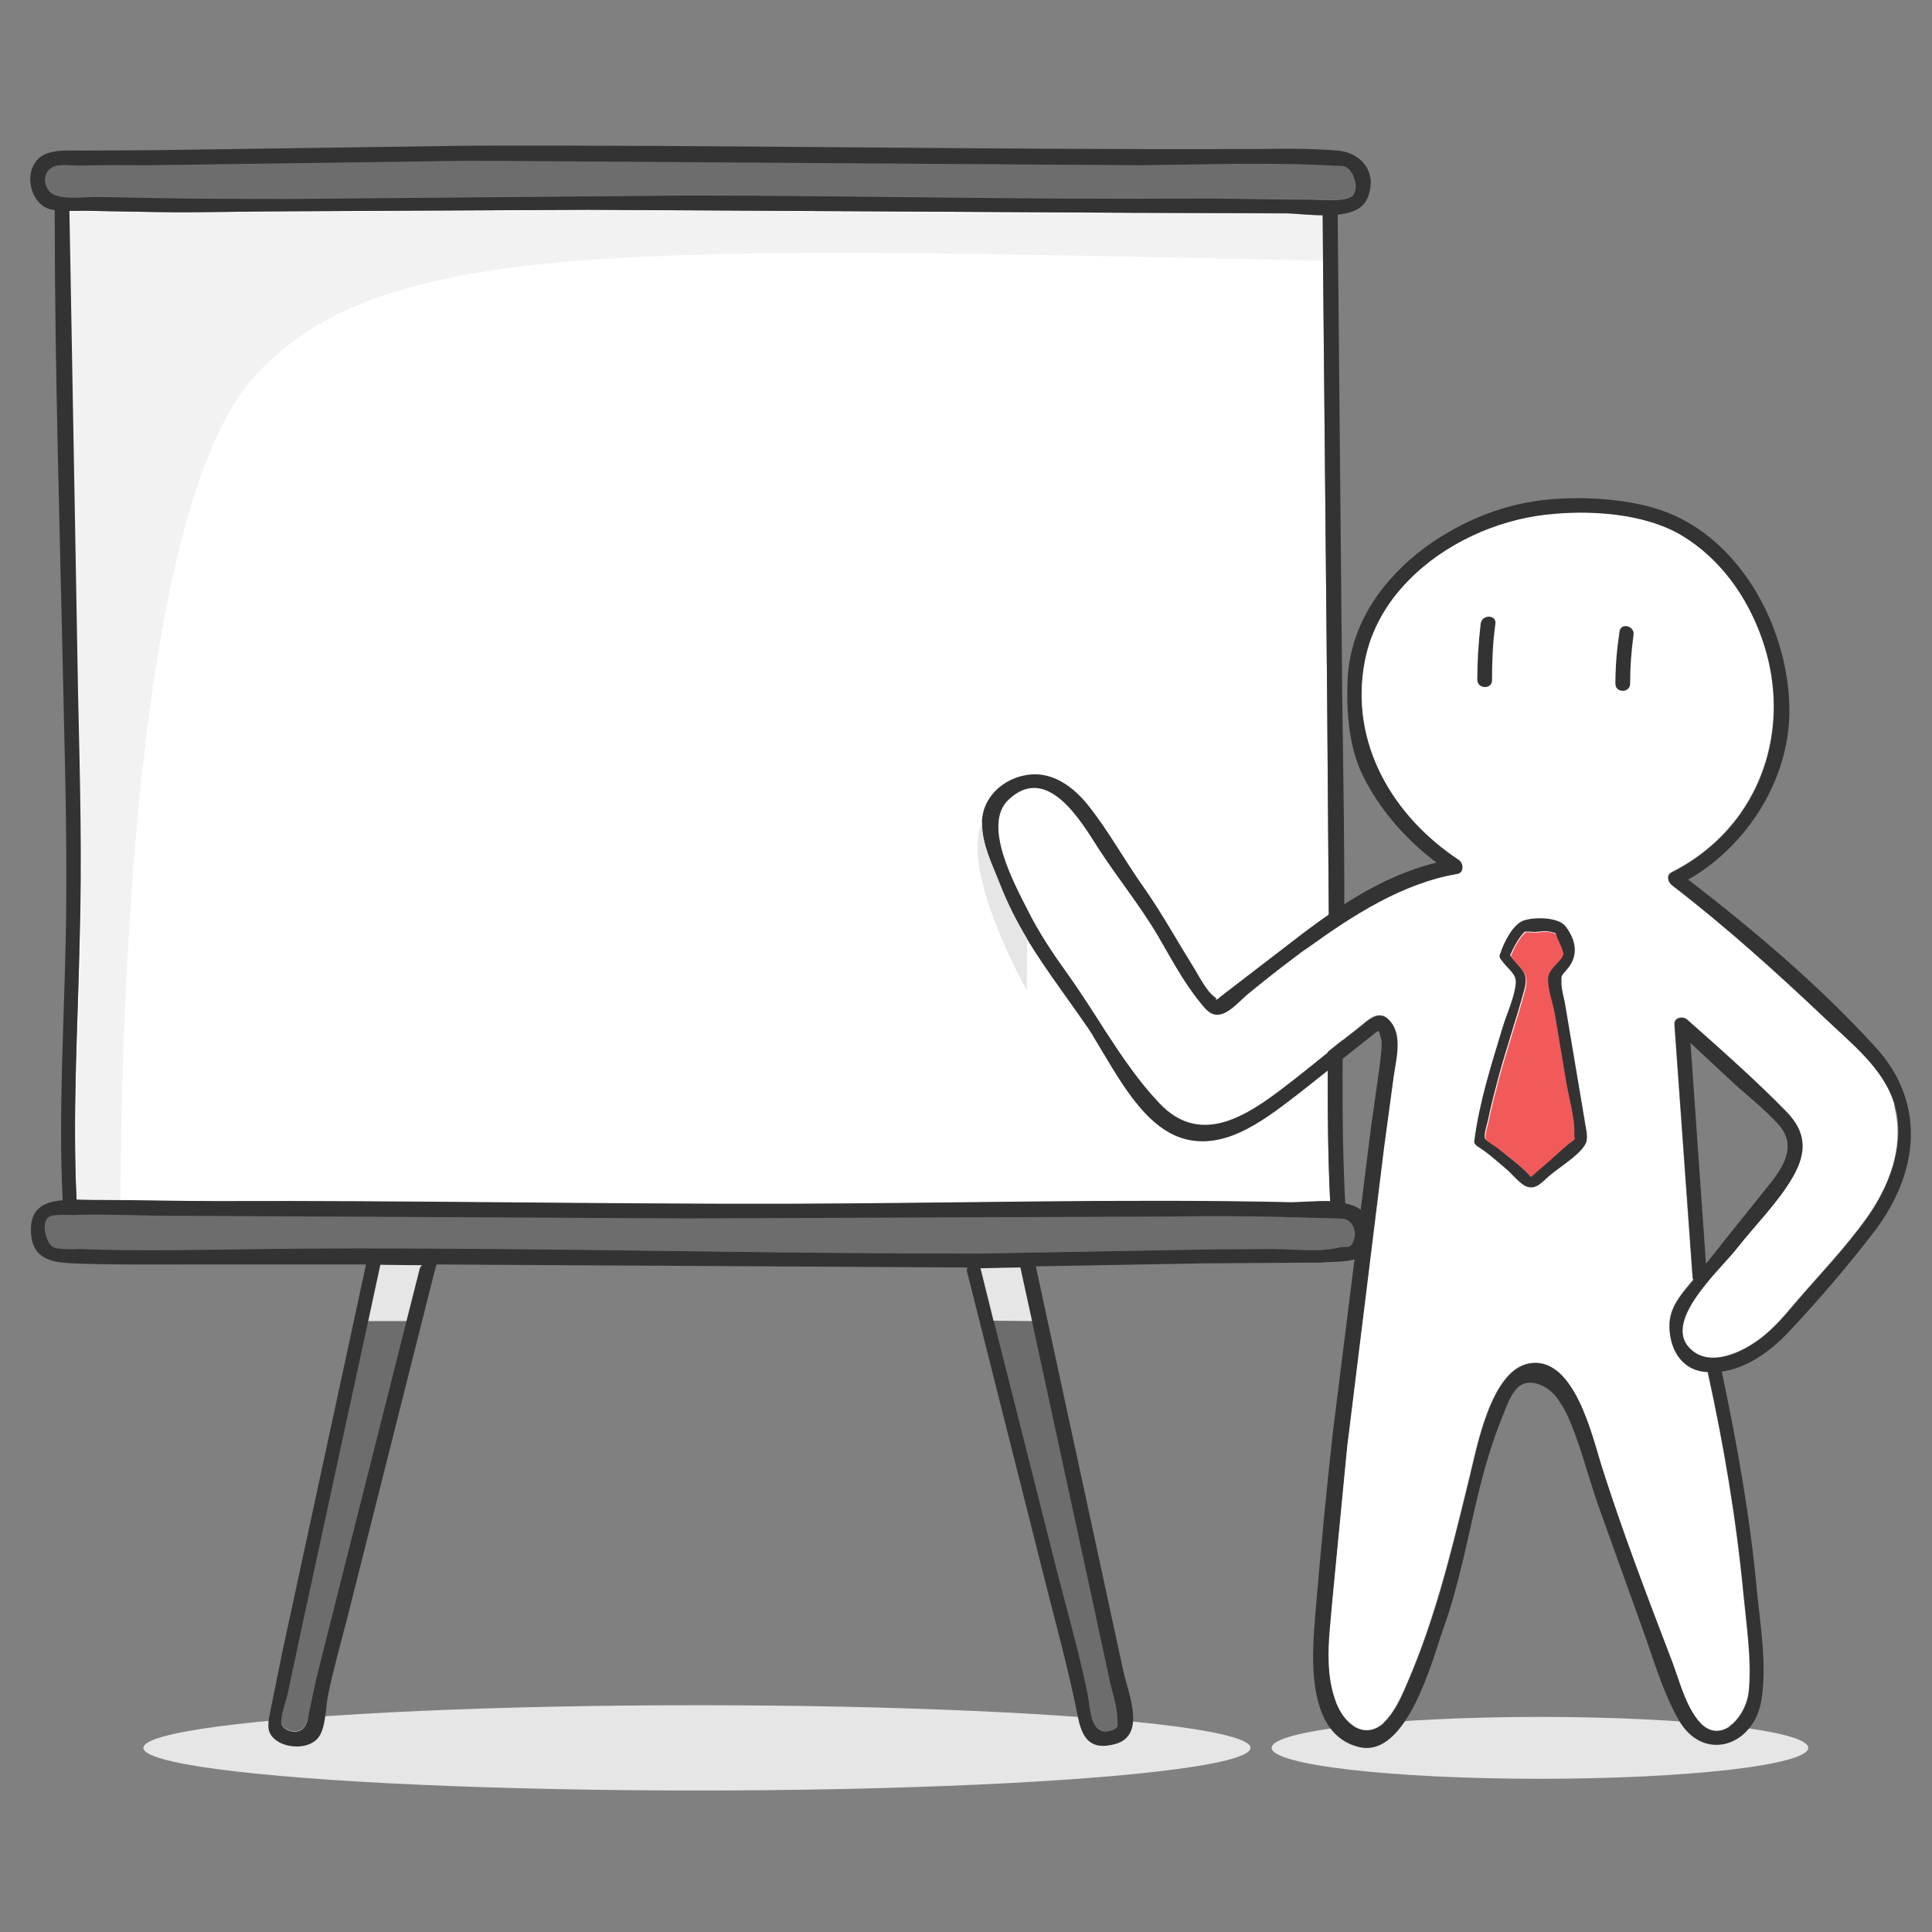 <svg xmlns="http://www.w3.org/2000/svg" viewBox="0 0 512 512" xmlns:v="https://vecta.io/nano"><rect x="0" y="0" width="512" height="512" fill="#808080" stroke="none"/><ellipse cx="184.7" cy="463.2" rx="146.7" ry="11.3" fill="#e6e6e6"/><path d="M100.8 335.1l11.1.1c-.3.2-.6.6-.7 1l-17.6 69.7-9.1 36.1c-1 3.9-1.8 7.9-2.6 11.8-.4 2.2-.7 4.6-3.4 5-1.3.2-3.3-.6-3.8-1.8-.3-.7-.1-2 .2-3.4.5-1.9 1.2-4.1 1.4-5.1l3.4-16 9.9-45.7 11.2-51.7zm195.3 120.5c0 1.8.5 2.4-2.1 3.1-5.2 1.2-5.1-6.6-5.8-10-2.3-11-5.4-21.9-8.2-32.8l-20.1-79.6c0-.1 0-.1-.1-.2h.4l10.2-.2 19.7 91 3.8 17.7c.7 3.4 2.2 7.5 2.2 11zM358 324c.8.8 1.2 2.6.9 3.7-.8 3.7-2 2.4-4.1 2.9-1.3.3-2.7.5-4.1.6-.5 0-1 .1-1.4.1-4 .1-8.4-.3-12.1-.3l-16 .1-61.2 1.1c-48.2.1-96.4-1.1-144.6-1.3-15.1-.1-30.3-.1-45.4.1-16.4.2-32.8.6-49.2 0-.9 0-2.4.1-3.8 0h-.6c-.9-.1-1.8-.2-2.4-.5-1.8-.9-3.3-6.2-1.3-7.9 1.1-.9 5.1-.6 6.4-.6 2.2-.1 4.5-.1 6.7-.1 6.7 0 13.4.3 20 .3l136.9.7 128.1-.5c9.5-.2 18.9-.1 28.4.1l14.8.4c2 .1 2.9-.1 4 1.1zm-1.5-279.9c2 .9 3.7 5.5 1.9 7.6-1.7 2-9.9 1-12.2 1.1-10.5 0-20.9-.4-31.4-.3-44.3.3-88.7-.8-133-.8l-105.1.9c-11.2 0-22.3 0-33.5-.2l-15.9-.3c-3.5-.1-9.5.9-12.8-.4-2.6-1-3.9-5.5-.6-7.4 1.6-.9 5.4-.4 7.3-.4 6.1-.2 12.2-.1 18.2-.1l85.7-1.2 177.3 1.2 26.3-.4h3.9c6.9 0 13.7.1 20.6.5.9 0 2.5-.2 3.3.2z" fill="#6d6d6d"/><path d="M340.7 56.6c2.3 0 6.1.5 9.8.5l1.2 127.1.5 65.6c-.2 22.9-.8 45.8.3 68.6-3.8-.1-7.8.3-10.3.3-44.6-1-89.2.3-133.9.4-50.3.1-100.5-.9-150.8-.7-10.5 0-21.1-.3-31.6-.3h-1.2c-1.3 0-2.8-.1-4.4-.1-1.1-22.7.3-45.5.8-68.2.5-21.8-.1-43.7-.6-65.6L18.2 55.9c2.1 0 4.3-.1 6.3 0l16.6.3c11.8.2 23.6-.2 35.4-.2l79.4-.4 144.7.8 40.1.2z" fill="#fff"/><path d="M350.6 69.1V57.2c-3.7 0-7.5-.5-9.8-.5l-39.9-.1c-48.2.5-96.5-1.1-144.7-.8l-79.4.4-35.4.2-16.6-.3c-2-.1-4.1.1-6.3 0 0 42.8 1.4 85.5 2.3 128.3.5 21.8 1.1 43.7.6 65.6-.5 22.7-1.9 45.5-.8 68.2 1.5 0 3 .1 4.4.1h1.2 5.7c.5-68.9 5.9-187.9 36.4-219.5 33.8-35.5 97.9-33.7 282.3-29.7z" fill="#f2f2f2"/><path d="M356.5 318.9c-1.2-23-.6-46-.3-69.1.2-21.9-.2-43.7-.5-65.6l-1.2-127.3c3.6-.4 6.7-1.5 7.9-4.4 2.8-6.8-1.6-12.1-8-12.6-7.2-.6-14.5-.5-21.7-.4h-3.9-1c-67.5.2-135.1-1.1-202.6-.9l-84.4 1.2-18 .1c-3.5.1-9.1-.6-12.1 1.7-4.8 3.7-2.7 12.7 2.8 13.9.3.1.7.1 1 .2 0 42.9 1.4 85.7 2.3 128.5.5 21.8 1.1 43.7.6 65.6-.5 22.8-1.9 45.5-.8 68.3-4.5.3-8.4 1.9-8.4 7.6-.1 6.4 3.4 8.3 8.2 8.9h.4c.8.1 1.6.2 2.4.2 9.4.4 18.9.3 28.4.3H97L74.8 437.9l-3.1 15.3c-.5 2.8-1.4 5.5 1 7.6 2.9 2.7 9.4 2.9 11.8-.5 1.9-2.7 1.8-8.1 2.5-11.4 1.4-6.6 3.2-13.1 4.9-19.6l23.2-92.1c.1-.2.3-1.2.6-2.1l140.7.8c-.2.3-.2.8-.1 1.2l20.7 82.1c3 11.8 6.2 23.5 8.6 35.5 1.1 5.8 3.2 9.3 9.9 7.5 8.4-2.3 3.5-13.4 2.2-19.3l-10.5-48.6-12.7-58.7 44.5-.8 30.7-.2c.5 0 1 0 1.5-.1.9 0 1.9-.1 2.8-.1 3-.2 6.2-.2 8-2.9 1.8-2.8 1.4-7.4-.5-10.1-1.2-1.3-3-2.1-5-2.5zM14.5 51.7c-2.6-1-3.9-5.5-.6-7.4 1.6-.9 5.4-.4 7.3-.4 6.1-.2 12.2-.1 18.2-.1l85.7-1.2 177.3 1.2 26.3-.4h3.9c6.9 0 13.7.1 20.6.5.9.1 2.5-.1 3.4.3 2 .9 3.7 5.5 1.9 7.6-1.7 2-9.9 1-12.2 1.1-10.5 0-20.9-.4-31.4-.3-44.3.3-88.7-.8-133-.8l-105.1.9c-11.2 0-22.3 0-33.5-.2l-15.9-.3c-3.5-.2-9.6.8-12.9-.5zm6.2 132.5L18.4 55.9c2.1 0 4.3-.1 6.3 0l16.6.3c11.8.2 23.6-.2 35.4-.2l79.4-.4 144.7.8 39.9.1c2.3 0 6.1.5 9.8.5l1.2 127.1.5 65.6c-.2 22.9-.8 45.8.3 68.6-3.8-.1-7.8.3-10.3.3-44.6-1-89.2.3-133.9.4-50.3.1-100.5-.9-150.8-.7-10.5 0-21.1-.3-31.6-.3h-1.2c-1.3 0-2.8-.1-4.4-.1-1.1-22.7.3-45.5.8-68.2.7-21.7.1-43.6-.4-65.5zm90.5 152.1L93.6 406l-9.1 36.1c-1 3.9-1.8 7.9-2.6 11.8-.4 2.2-.7 4.6-3.4 5-1.3.2-3.3-.6-3.8-1.8-.3-.7-.1-2 .2-3.4.5-1.9 1.2-4.1 1.4-5.1l3.4-16 9.9-45.7 11.2-51.7 11.1.1c-.4.1-.6.5-.7 1zm178.9 90.6l3.8 17.7c.7 3.4 2.2 7.5 2.2 11 0 1.8.5 2.4-2.1 3.1-5.2 1.2-5.1-6.6-5.8-10-2.3-11-5.4-21.9-8.2-32.8l-20.1-79.6c0-.1 0-.1-.1-.2h.4l10.2-.2 19.7 91zm68.9-99.2c-.8 3.7-2 2.4-4.1 2.9-1.3.3-2.7.5-4.1.6-.5 0-1 .1-1.4.1-4 .1-8.4-.3-12.1-.3l-16 .1-61.2 1.1c-48.2.1-96.4-1.1-144.6-1.3-15.1-.1-30.3-.1-45.4.1-16.4.2-32.8.6-49.2 0-.9 0-2.4.1-3.8 0h-.6c-.9-.1-1.8-.2-2.4-.5-1.8-.9-3.3-6.2-1.3-7.9 1.1-.9 5.1-.6 6.4-.6 2.2-.1 4.5-.1 6.7-.1 6.7 0 13.4.3 20 .3l136.9.7 128.1-.5c9.5-.2 18.9-.1 28.4.1l14.8.4c1.8.1 2.7-.1 3.8 1.1.9.8 1.3 2.6 1.1 3.7z" fill="#333"/><g fill="#e6e6e6"><path d="M270.4 335.9l-10.2.2h-.4c0 .1.1.1.1.2l3.4 13.7 10.2.1-3.1-14.2zm-162.7 14.2l3.5-13.8c.1-.5.4-.8.7-1-3.7 0-7.4-.1-11.1-.1l-3.2 14.9h10.1z"/><ellipse cx="408.1" cy="463.2" rx="71.1" ry="8.2"/></g><path d="M502.3 294.5c2.1 9.9-1.7 19.8-7.4 27.9-5.8 8.2-13 15.6-19.5 23.2-2.5 3-5.1 6-8.2 8.5-4.9 4-14.4 8.8-19.7 2.9-3.8-4.2-.6-10.3 3.7-15.8 3.3-4.3 7.3-8.2 9.2-10.7 4.8-6.1 10.8-12 14.7-18.8 3.6-6.4 3.6-11.6-1.7-17.1-8.3-8.5-17.5-16.6-26.4-24.5-1.2-1-3.5-.4-3.3 1.4l4.8 66.9c0 .3.1.5.2.7l-1.5 1.8c-2.4 2.9-4.5 5.7-4.8 9.6-.3 6 2.5 12 8.8 12.9.5.1.9.1 1.3.1 4.3 19.5 7.6 39.1 9.5 59 .8 8.3 2.2 17.4 1.4 25.7-.7 7-8.2 15.3-14.1 6.8-3-4.2-4.4-9.8-6.2-14.6-6.5-17-13.1-34.2-18.6-51.5 0-.1-.1-.2-.1-.3-2.5-7.9-7.3-29.6-19.3-27.3-10.1 1.9-13.8 22.5-15.7 30.1-.3 1.4-.7 2.7-1 4.1-4.2 17.1-8.3 33.7-15.3 50-1.5 3.5-3 7.1-5.5 10-5.1 5.9-11 2.1-13.5-4.1-1.4-3.6-2-7.3-2.1-11.2-.2-5.5.6-11.1 1-16.4l3.9-40.4 9.8-79.4 2.5-18.5c.6-4.5 2.4-10.7-.6-14.6-3.1-4.1-6.1-.5-9.2 1.9-5.5 4.2-10.8 8.7-16.2 12.9-10.8 8.4-24.3 19.2-36.2 6.4-5.3-5.6-9.7-12.1-14-18.7-3.4-5.3-6.8-10.7-10.4-15.7-3.8-5.3-7.4-10.7-10.3-16.5-3.6-7.1-12.2-22.8-5.1-29.4 10.2-9.6 19.1 5.6 23.7 12.8 5.1 7.9 11 15.1 15.8 23.2 3.5 6 6.8 12.3 11.2 17.7 1.6 2 3.1 4 5.9 3.1 2.5-.8 5.1-3.9 7.1-5.5 3.8-3.1 7.7-6.2 11.7-9.2 1.3-1 2.6-2 4-2.9 11.8-8.5 24.9-17 39.5-19.5 1.8-.3 1.7-2.7.5-3.6-17.7-11.7-29.2-31.2-25-52.9 1.6-8.2 5.8-15.4 11.5-21.2 9.5-9.8 23.3-16 36.4-17.5 11.4-1.3 26-.5 36.1 5.5 10.3 6.2 17.4 16.3 21.3 27.4 7.3 20.7 1.6 42.9-14.9 56.1-2.7 2.2-5.7 4.1-9 5.8-1.5.7-1.1 2.5 0 3.4 14.3 11 27.5 22.9 40.6 35.3 6.9 6.6 15.6 13.3 18.4 22.8 0 .7.2 1.3.3 1.9z" fill="#fff"/><path d="M415.2 286.5l-3-17.9c-.5-2.7-2-6.7-1.7-9.5.3-2.3 3.7-4.4 4-6 .1-.9-1.2-3.4-1.5-4.1-.9-2 0-1.3-2-1.9-1.6-.5-3.5.3-5.2 0 0 0-.9-.1-1.5 0-1.5 1.2-3.2 4.3-3.9 6.3 2.8 4 5.1 4.2 3.7 9.3-2.1 7.7-4.7 15.3-6.8 23-1 3.8-2 7.6-2.8 11.5-.2 1-1.2 3.8-.7 4.8.3.6 2.9 2.2 3.6 2.7 2.7 2.1 5.6 4.3 8 6.8.2.3.4.4.5.6 0 0 0-.1.1-.1.9-.6 1.8-1.5 2.6-2.2 2.5-2.1 4.9-4.4 7.4-6.5.4-.3 1.2-.8 1.6-1.3v-.7c.1-4.8-1.7-10.3-2.4-14.8z" fill="#f25a5a"/><path d="M505.7 293.8c-1.2-5.6-3.9-11-8.5-16.1-14.8-16.3-32.3-31.1-49.8-44.6 2.5-1.4 4.8-3 7-4.8 12.2-10 20.2-25.3 19.8-41.2-.5-19.3-11-40.5-28.6-49.6-9-4.7-21.3-5.8-31.3-5.4-10.2.4-19.5 3-28.4 7.8-5.8 3.1-11.2 7-15.7 11.7-7.6 7.8-12.7 17.6-13.1 29-.3 8.1.4 17.5 4 24.8 4.5 9.2 11.5 17.1 19.6 23.2-15.2 3.7-28 12.9-40.3 22.5L323.6 264c-.3.2-.9.9-1.3.9h-.2c.2-.1.4-.3-.1-.6-2.4-1.7-4.3-5.8-5.9-8.3-4.3-6.9-8.2-14-12.9-20.7-5-7-9.3-14.9-14.6-21.6-3.5-4.5-8.6-8.6-14.5-8.5-5 .1-10 2.8-12.4 7.2-3.9 6.9.8 15.5 3.3 22.1 5.5 14.2 14.8 25.5 23.3 37.9.6.9 1.2 1.8 1.8 2.9 6 9.7 13 23.8 24.1 26.6 11.4 2.9 22.1-6.1 30.5-12.5l18.8-14.9c2.1-1.6 1.8-2 2.5.8.3 1.1.1 2.7 0 3.8-.1 1.4-.3 2.9-.5 4.3l-2.2 15.6-10.1 80.8c-1.7 15.1-3.1 30.2-4.4 45.3-.3 3.9-.9 9.6-.8 15.3.2 10 2.6 20.3 12.2 22.6 12.7 3 19.5-23.5 22.3-31.4 4.1-11.4 6.3-23.4 9.1-35.1 1.7-7.1 3.7-14 6.4-20.7 1-2.4 2.4-6.8 4.7-8.5 3-2.2 7.6.1 9.7 2.9 1.7 2.2 3 4.7 4 7.3 1.6 3.9 2.9 8 4.1 12 1.3 4.1 2.5 8.1 4 12.1l10.3 28.7c3.1 8.4 5.6 17.6 10 25.4 6.5 11.5 20 7.2 22-5.2 1.5-9.3-.3-19.7-1.2-29-.9-9.7-2.2-19.4-3.8-29.1s-3.5-19.3-5.5-28.9c7-1 13.2-5.7 17.9-10.7 7.5-8 15-16.7 21.7-25.4 8.3-10.4 12.2-22.3 9.8-33.6zM495 322.5c-5.8 8.2-13 15.6-19.5 23.2-2.5 3-5.1 6-8.2 8.5-4.9 4-14.4 8.8-19.7 2.9-3.8-4.2-.6-10.3 3.7-15.8 3.3-4.3 7.3-8.2 9.2-10.7 4.8-6.1 10.8-12 14.7-18.8 3.6-6.4 3.6-11.6-1.7-17.1-8.3-8.5-17.5-16.6-26.4-24.5-1.2-1-3.5-.4-3.3 1.4l4.8 66.9c0 .3.1.5.2.7l-1.5 1.8c-2.4 2.9-4.5 5.7-4.8 9.6-.3 6 2.5 12 8.8 12.9.5.1.9.1 1.3.1 4.3 19.5 7.6 39.1 9.5 59 .8 8.3 2.2 17.4 1.4 25.7-.7 7-8.2 15.3-14.1 6.8-3-4.2-4.4-9.8-6.2-14.6-6.5-17-13.1-34.2-18.6-51.5 0-.1-.1-.2-.1-.3-2.5-7.9-7.3-29.6-19.3-27.3-10.1 1.9-13.8 22.5-15.7 30.1-.3 1.4-.7 2.7-1 4.1-4.2 17.1-8.3 33.7-15.3 50-1.5 3.5-3 7.1-5.5 10-5.1 5.9-11 2.1-13.5-4.1-1.4-3.6-2-7.3-2.1-11.2-.2-5.5.6-11.1 1-16.4l3.9-40.4 9.8-79.4 2.5-18.5c.6-4.5 2.4-10.7-.6-14.6-3.1-4.1-6.1-.5-9.2 1.9-5.5 4.2-10.8 8.7-16.2 12.9-10.8 8.4-24.3 19.2-36.2 6.4-5.3-5.6-9.7-12.1-14-18.7-3.4-5.3-6.8-10.7-10.4-15.7-3.8-5.3-7.4-10.7-10.3-16.5-3.6-7.1-12.2-22.8-5.1-29.4 10.2-9.6 19.1 5.6 23.7 12.8 5.1 7.9 11 15.1 15.8 23.2 3.5 6 6.8 12.3 11.2 17.7 1.6 2 3.1 4 5.9 3.1 2.5-.8 5.1-3.9 7.1-5.5 3.8-3.1 7.7-6.2 11.7-9.2 1.3-1 2.6-2 4-2.9 11.8-8.5 24.9-17 39.5-19.5 1.8-.3 1.7-2.7.5-3.6-17.7-11.7-29.2-31.2-25-52.9 1.6-8.2 5.8-15.4 11.5-21.2 9.5-9.8 23.3-16 36.4-17.5 11.4-1.3 26-.5 36.1 5.5 10.3 6.2 17.4 16.3 21.3 27.4 7.3 20.7 1.6 42.9-14.9 56.1-2.7 2.2-5.7 4.1-9 5.8-1.5.7-1.1 2.5 0 3.4 14.3 11 27.5 22.9 40.6 35.3 6.9 6.6 15.6 13.3 18.4 22.8.2.6.3 1.3.5 1.9 1.9 9.8-2 19.8-7.6 27.9zm-47-46.1l10.2 9.5c4.3 4.1 9.3 7.8 13.2 12.2 5.2 5.9.7 11.9-3.3 16.8l-10.9 13.6c-1.7 2.2-3.4 4.3-5.1 6.4l-4.1-58.5z" fill="#333"/><path d="M265.1 234.5c-1.9-4.9-5.1-11.1-4.8-16.7-5.2 11.3 7.2 36.2 11.8 44.7.1-4.2.1-8.4.1-12.7v-1c-2.7-4.5-5.1-9.2-7.1-14.3z" fill="#e6e6e6"/><path d="M414.7 265.7c-.3-1.6-.9-3.5-.9-5.2 0-2.4-.2-1.5 1.8-4 2.7-3.4 2.1-7.3-.7-11-1.9-2.5-8.2-2.5-11-1.6-2.9.9-5.4 5.9-6.3 8.8-.2.3-.3.7-.1 1.1.1.2.2.4.3.5 1.7 2.5 4.1 3.7 3.9 6.2-.3 3.8-2.4 8.1-3.5 11.8-3 9.9-6.2 19.9-7.5 30.1-.1.5.3 1 .7 1.3 2.9 1.8 5.4 4.1 8 6.3 1.4 1.2 3.5 3.9 5.3 4.5 2.5.8 4-1.3 5.9-2.9 2.5-2.2 8.3-5.6 9.7-8.7.7-1.7-.2-4.5-.4-6.3l-5.2-30.9zm2.7 36.1c-.4.5-1.2 1-1.6 1.3-2.5 2.1-4.9 4.4-7.4 6.5-.9.7-1.7 1.6-2.6 2.2l-.1.1c-.1-.1-.2-.3-.5-.6-2.4-2.5-5.3-4.6-8-6.8-.6-.5-3.3-2.1-3.6-2.7-.5-1 .5-3.8.7-4.8.8-3.9 1.8-7.7 2.8-11.5 2.1-7.7 4.7-15.3 6.8-23 1.4-5.1-.8-5.3-3.7-9.3.8-2 2.5-5.1 3.9-6.3h1.5c1.6.3 3.6-.4 5.2 0 2 .6 1.2-.1 2 1.9.3.7 1.6 3.2 1.5 4.1-.2 1.6-3.7 3.7-4 6-.3 2.8 1.2 6.8 1.7 9.5l3 17.9c.7 4.5 2.5 10.1 2.2 14.6.1.5.1.8.2.9zm-22-121.6c0-5 .2-10 .9-14.9.3-2.5-3.6-2.5-3.9 0-.6 5-.9 9.9-.9 14.9.1 2.5 4 2.5 3.9 0zm33.8-12.9c-.7 4.6-1.1 9.2-1.1 13.9 0 2.5 3.9 2.5 3.9 0 0-4.3.3-8.6.9-12.9.4-2.4-3.3-3.4-3.7-1z" fill="#333"/></svg>